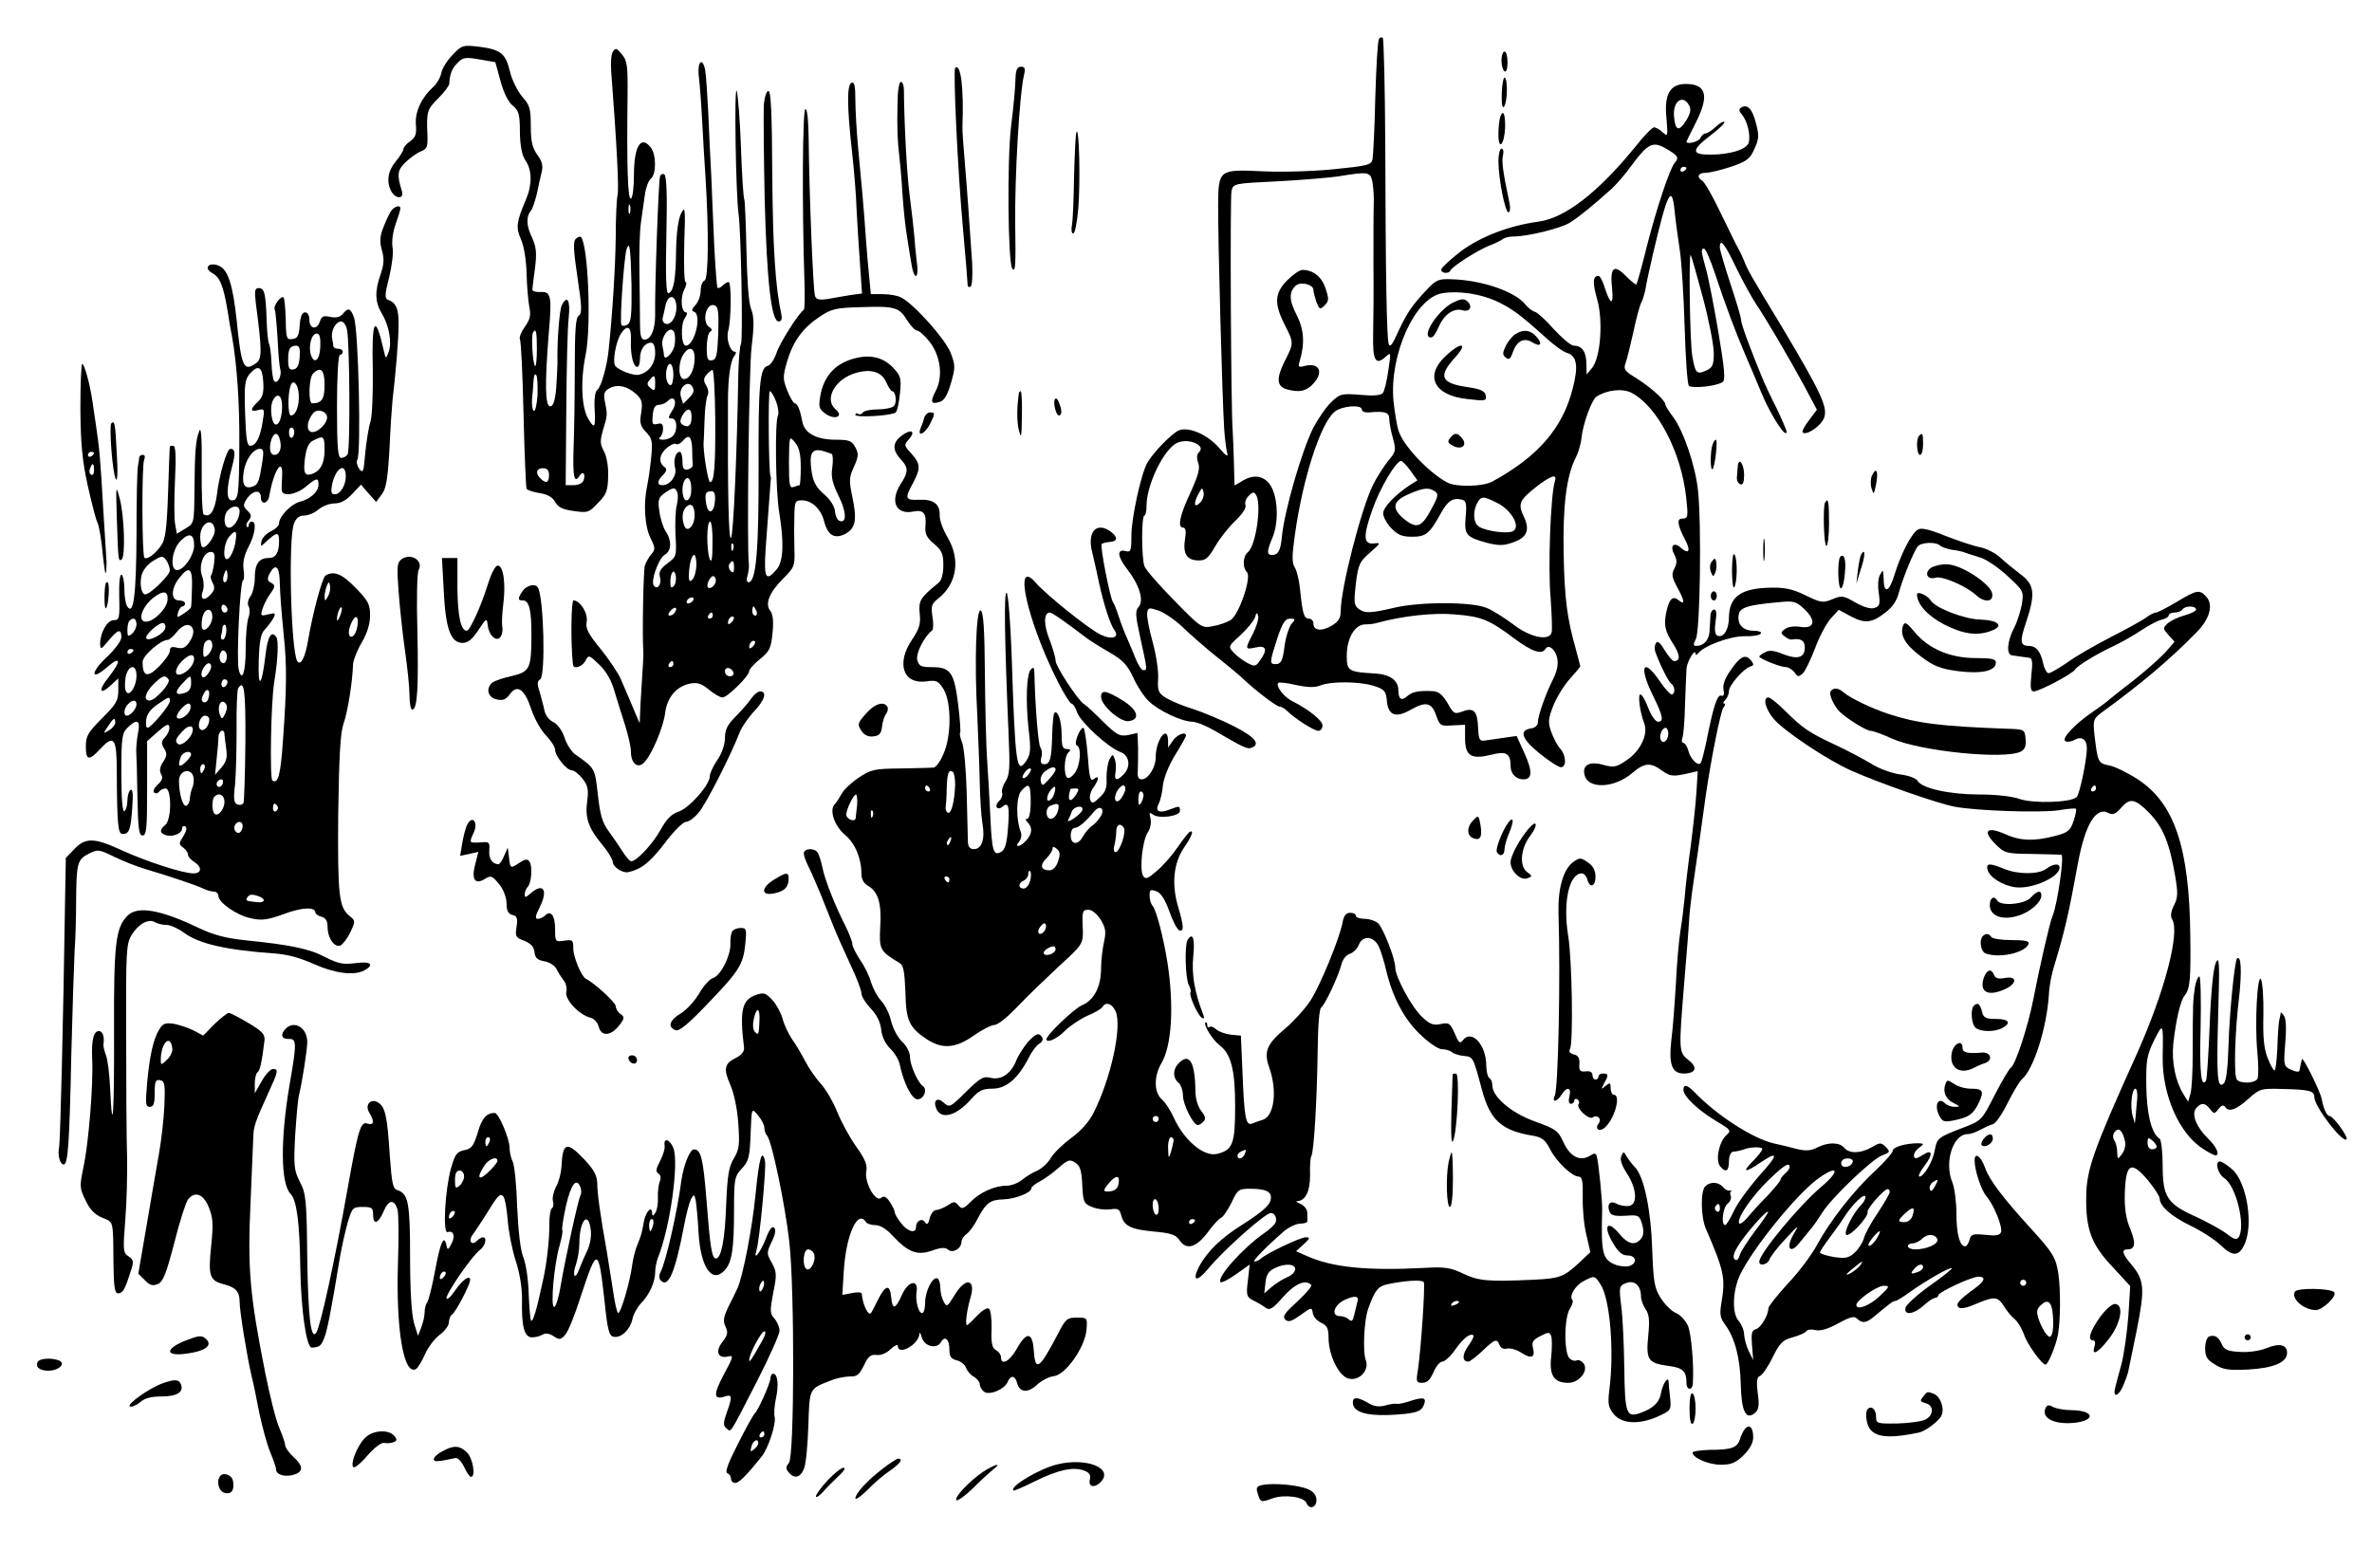 <?xml version="1.0"?>
<svg
    xmlns:rdf="http://www.w3.org/1999/02/22-rdf-syntax-ns#"
    xmlns="http://www.w3.org/2000/svg"
    xmlns:cc="http://web.resource.org/cc/"
    xmlns:dc="http://purl.org/dc/elements/1.1/"
    xmlns:svg="http://www.w3.org/2000/svg"
    xmlns:inkscape="http://www.inkscape.org/namespaces/inkscape"
    xmlns:sodipodi="http://sodipodi.sourceforge.net/DTD/sodipodi-0.dtd"
    xmlns:ns1="http://sozi.baierouge.fr"
    xmlns:xlink="http://www.w3.org/1999/xlink"
    viewBox="0 0 782 517"
    version="1.0"
  >
  <g
      transform="translate(0 517) scale(.1 -.1)"
    >
    <path
        d="m4546 5041c-4-6-9-93-12-193-2-101-7-192-9-203-4-19-17-22-127-33-68-7-173-10-233-7-147 7-148 6-149-111-1-108 14-655 20-739 2-33 7-69 10-80 4-13-5-8-25 16-37 44-100 73-134 60-23-9-87-75-105-108-21-38-52-183-52-238 0-52-2-57-20-52-29 7-26-19 7-61 40-52 55-103 37-123-12-13-11-28 6-105 23-105 23-104 9-104-5 0-17 17-25 38-8 20-21 51-28 67-8 17-20 48-27 70s-16 45-20 50c-10 16-43 185-37 191 3 3 15 6 27 7 26 2 27 15 4 33-48 36-80 0-62-68 6-24 16-70 23-103 15-68 36-134 50-153 18-24-8-33-45-15-40 19-180 132-214 171-76 88-29-125 72-325 20-40 41-73 45-73 5 0 14-13 19-29 12-33 101-115 143-131 30-11 35-49 10-74-22-23-32-20-26 9 2 13 1 33-3 42-6 17-7 17-17-1-6-11-10-38-10-61 2-32-3-47-23-65-21-20-25-21-31-7-3 9 1 26 10 39 20 28 21 44 2 29-11-9-15 4-20 79-4 49-11 90-14 90-13 0-33-55-22-58 16-6 12-65-6-90-8-12-20-20-25-17-13 9-11 69 3 83 9 9 8 12-5 12-14 0-17 10-17 48 0 45-13 82-24 71-3-3-6-34-7-69-2-82-7-100-26-100-11 0-14 6-10 22 4 12 2 27-3 33-7 9-17 129-20 249 0 14-3 17-11 9-15-15-18-103-8-197 8-66 7-83-7-104-33-50-37-15-49 353-4 105-11 194-16 200-10 10-7-161 6-463 5-114 4-137-10-159-9-13-14-31-11-38 2-7-2-19-9-25-8-7-12-16-9-22 3-5 11-5 19 2 20 17 24 2 18-73-4-51-10-70-24-77-24-13-29 5-34 117-2 48-7 129-10 178-4 50-7 182-8 294-1 147-5 205-14 208-15 5-21-170-11-347 3-69 7-168 8-220s5-113 9-136c9-50-2-84-28-84-13 0-19 7-20 23 0 12-2 85-4 162s-9 152-15 166c-6 15-9 29-7 31 3 2 0 45-6 94-13 106-25 124-85 124-38 0-44 3-50 24-5 22 23 77 49 97 4 3 5 24 1 46-5 35-3 42 20 60 61 49 73 128 30 201-15 25-27 58-26 73 1 37-20 53-68 51-46-2-48 4-20 55 26 49 25 64-6 98-24 26-24 28-8 46 25 28 8 36-24 12-30-23-31-47-1-79 24-26 24-41-1-79-37-57-17-103 40-92 35 7 45-5 41-49-2-24 4-37 28-57 26-22 31-33 31-71 0-29-6-50-16-58-60-49-66-58-62-101 4-34-1-50-25-86-53-78-30-148 46-138 35 5 40 2 58-26 26-44 26-156-1-214-10-24-25-44-32-44-7-1-56-2-108-3-88-1-98-3-140-31-25-17-50-41-56-54-7-12-16-27-22-33-19-19-1-72 34-101 33-28 54-77 54-129 0-17 8-31 20-38 35-19 47-59 42-136-4-75-1-81 63-119 14-8 17-28 20-96 2-96 12-117 72-157 50-32 94-29 153 13 27 19 58 35 68 35 11 0 41 24 69 53 27 28 61 62 74 74s31 30 41 39c9 9 37 35 63 59 42 40 46 48 45 87-3 64-2 68 19 68 11 0 28-14 40-33 16-27 18-39 11-72-5-22-10-62-10-88 0-61-23-105-63-122-26-11-117-98-117-112s36 2 60 27c17 17 50 39 74 50 24 10 47 23 50 29 12 19 32 12 44-14 22-49-15-221-73-335-15-30-42-60-74-83-27-20-57-49-67-66s-30-35-46-42c-15-6-37-20-49-30s-35-19-51-19c-39 0-88-22-119-54-23-23-28-24-39-11-12 14-15 14-36 0-13-8-30-15-38-15-7 0-17-12-21-27-4-19-9-23-15-14-9 16-30 6-30-15 0-23-27-16-49 12-12 15-21 31-21 36s-7 20-16 34c-12 18-20 22-29 14-19-16-56 52-49 88 4 21-4 40-34 82-21 30-49 81-62 114-13 32-36 72-52 90-16 17-40 51-53 76s-33 59-45 75c-11 17-25 46-30 66-6 20-21 48-34 62-22 23-28 25-54 16-46-16-54-51-39-174 1-12-8-24-26-33-39-19-43-36-19-90 12-28 23-79 26-127 5-69 3-85-14-114-17-27-22-55-26-155-4-113-16-176-34-176-13 0-19 38-31 195-11 136-18 164-41 165-14 0-35-54-42-105-13-101-51-267-68-299-6-12-6-22 1-29 25-25 47 29 76 180 7 39 18 79 23 89 10 17 11 17 16-6 2-14 7-62 9-106 7-113 44-168 86-123 24 26 31 69 31 201 0 100 2 109 25 134 24 25 27 38 30 124 3 77 3 78 25 51 11-13 20-31 20-40s4-21 9-26c15-16 59-225 73-348 18-159 17-709-1-731-11-13-11-19-1-31 19-23 39-18 51 13 6 15 12 78 14 141 4 125 2 121 75 149 19 8 47 13 62 13 23-1 31 6 46 36 14 30 22 37 41 35 14-2 33 5 47 19 13 12 24 17 24 11 0-34 69 4 71 39 1 8 4 3 8-11 8-30 49-40 63-16 13 23 28 10 28-24 0-23 5-31 25-36 13-3 27-15 30-25 4-10 15-24 26-29 10-6 19-17 19-24 0-8 6-19 14-25 17-14 70 8 79 34 9 21 24 19 30-5 8-32 35-35 65-7 15 14 40 27 56 29 39 4 103 95 108 153 3 40 3 40-32 40-32 0-37-4-63-55-61-116-74-125-79-52-4 60-24 62-56 4-23-41-52-57-52-27 0 7-7 18-17 23-12 7-16 23-14 70 1 34-3 63-9 67s-23-7-39-24-31-31-33-31c-7 0 0 52 11 89 20 64-16 71-52 10-24-39-26-40-36-21-6 11-11 32-11 46s-4 27-9 30c-15 9-41-41-41-79 0-19-4-35-10-35-12 0-23 40-18 71 6 42-28 35-48-10-22-49-32-52-36-8-4 43-19 40-43-8-11-22-21-42-23-44-8-14-28 26-31 63-1 5-15 6-32 2l-32-6 5 82c8 118 46 201 73 158 3-5 17-10 31-10 16 0 37-13 57-35 51-55 81-66 130-49 30 11 43 11 53 3 16-13 44 4 44 27 0 7 8 19 18 26 9 7 26 30 36 51 26 49 40 61 84 62 39 1 92 22 92 36 0 5 12 15 28 23 15 8 43 28 62 45 31 27 37 29 55 17 16-10 21-26 23-74 3-56 5-61 32-72 16-7 43-10 60-8 25 4 31 1 36-18 9-37 32-48 107-55 57-5 74-11 85-28 23-34 54-26 92 23 18 25 38 47 45 50 7 2 22 25 35 50 20 43 24 46 60 46 50 0 70-8 70-29 0-23-22-43-95-90-69-43-115-88-141-136-26-50-9-55 29-9 50 61 188 184 207 184 13 0 21-17 15-32-3-7-20-23-38-35-70-49-157-146-143-161 4-3 27 9 51 26l45 32-6-53c-6-48-4-54 17-65 13-6 32-17 41-24 14-10 23-5 58 35 39 44 74 59 93 40 4-3-17-28-45-54-42-38-51-50-41-60s20-7 50 14c37 27 38 27 41 7 2-12 14-26 28-32 19-9 24-19 24-49 0-58 34-127 66-135 35-9 69 27 57 60-11 28-6 134 8 171 22 61 32 73 63 80 56 12 114 16 120 7 5-9-9-222-20-294-6-34-4-38 15-38 16 0 26 10 37 35 8 19 21 35 29 35s28 18 43 40c26 37 50 56 60 46 2-3-6-19-18-35-20-29-20-51 1-51 5 0 26 16 46 35 42 40 48 42 57 19 4-10 14-14 25-11 11 2 32-4 47-14 33-21 46-16 38 16-5 19 0 27 24 39 27 14 31 14 36 0 3-9 3-39 0-68-7-61 9-86 56-86 38 0 69 42 50 65-7 8-16 12-22 9-5-3-15-1-23 6-19 16-19 135 1 165 8 12 11 24 8 28-12 12 9 48 36 62 37 19 37 20 57-11 31-48 45-218 29-345-6-48-4-59 14-82 27-33 84-36 148-7 41 19 42 20 38 62-3 24-5 47-5 53-2 18-20-10-25-39-5-30-25-50-67-65-47-17-52-4-54 146-1 76-5 168-10 205-8 65-7 68 16 77 28 11 49-9 49-44 0-11 7-30 15-42 12-17 14-37 9-87-8-80-1-91 65-100 49-6 61-17 61-57 0-24 20-25 21-1 4 60-5 162-16 190-8 17-25 36-39 42-14 5-36 27-50 48-22 35-25 53-29 163-4 129-27 238-56 269-9 9-21 25-28 36-10 18-11 18-18 1-5-11 2-31 19-57 33-51 36-105 4-107-11-1-29 2-39 8-21 11-32-2-23-26 5-13 17-16 53-14 43 3 46 2 55-29 6-22 5-36-4-47-20-24-43-18-72 17-39 47-54 26-21-30 18-31 31-42 49-42 29 0 33-26 5-35-10-3-30-1-44 4-44 17-49 37-45 181 1 29-12 159-18 178-3 10-8 10-22 1-32-20-65-4-87 43-18 40-26 45-95 70-78 28-140 81-140 119 0 10-4 21-10 24-5 3-10 22-10 41 0 68-48 121-77 84-10-13-14-9-27 22-15 34-19 37-47 31-24-5-36 0-60 23-35 32-89 133-89 163 0 29-39 128-56 146-9 8-29 15-45 15s-29 5-29 10c0 6-8 10-19 10-13 0-21-9-25-33-10-52-73-206-106-257-17-26-53-66-81-90-63-53-73-77-55-129 28-78 17-163-22-174-9-3-25-8-34-12-21-8-26 18-32 175l-5 115-33 3c-18 2-40 10-49 18s-19 11-22 7c-4-3-7 0-7 7s-3 11-6 8c-7-8 25-59 47-75 37-28 51-80 51-199 0-125-7-146-59-159-44-11-110 45-144 121-10 22-27 49-39 59-26 23-26 77-1 119 34 57 42 188 20 331-13 82-37 176-50 189-5 6-9 20-9 33 0 19 3 21 22 14 15-5 29-27 43-66 11-32 26-60 33-63 16-5 15 14-4 78-22 74-15 144 19 194 27 39 35 62 18 52-5-4-22-26-38-49-16-24-46-59-67-77-31-27-39-31-47-19-13 19-3 117 15 144 9 13 12 32 9 46-5 20-4 22 8 13 19-15 89-6 89 12 0 17-1 17-35 4s-48-5-35 20c6 11 12 38 14 61 3 24 19 65 40 99 20 32 36 61 36 64 0 15-29 4-43-16l-16-23v23c-2 55-41 1-41-56 0-33-25-72-46-72-11 0-15 9-13 28 1 15 1 49 1 76l-2 49-31-7c-28-5-37 0-83 45-28 28-56 54-62 57-20 12-94 125-94 143 0 10-9 41-20 70-20 49-19 89 1 89 8 0 50-30 124-86 11-8 44-29 74-46 43-25 58-41 77-82 13-29 36-64 51-78 33-32 108-67 143-68 14 0 48-14 75-30 96-56 107-61 121-56 31 12 11 36-58 71-39 20-99 45-132 56-34 10-74 27-91 37-26 16-29 23-27 63 2 24-6 79-18 122s-20 86-18 96c3 18 6 18 39 7 19-7 55-32 80-56 24-23 75-68 114-99 38-30 76-62 85-71 34-33 108-90 118-90 6 0 17-6 25-14 25-25 89-66 103-66 8 0 14 8 14 18 0 16-46 53-100 80-28 14-55 50-46 60 3 3 30 0 59-7 38-8 62-9 81-1 37 14 128 13 176-2 34-11 39-17 42-47 4-50 28-60 78-32 51 29 70 25 85-19 12-33 14-35 54-32l41 2v-44c0-59 20-71 86-55 50 13 64 5 64-37 0-25 18-44 42-44 30 0 31 26 4 86l-26 57-43-6c-23-4-51-7-62-9-17-3-20 3-22 41-2 56-14 69-51 55-27-10-30-8-50 28-17 28-29 38-50 39-45 2-66-2-83-17-19-17-29-9-29 21 0 31-28 51-75 54-89 5-95 8-95 58 0 58 26 103 60 104 14 0 32 2 40 5 85 23 184 34 255 28 89-7 114-17 198-80 58-43 90-54 102-34 10 17 33-1 39-31 4-20-1-43-14-69-24-48-50-120-50-142 0-10-9-18-22-20-41-6-32-34 27-82 31-25 63-46 71-46 19 0 18 39-3 62-9 10-22 35-29 55-11 31-10 43 7 86 11 28 36 68 55 89s34 39 34 41c0 1-7 27-15 57-29 103-37 165-40 315-3 155 9 256 40 316 8 15 17 45 19 66 5 47 34 125 49 135 34 22 85 28 115 13 85-43 165-196 181-346 7-63 6-69-12-69-20 0-18-19 10-73 18-35 10-46-16-23-24 21-37 5-20-25 8-16 8-27-1-44-10-18-8-29 9-61 25-45 27-61 6-44-19 16-31 7-40-32-11-47-7-68 21-111 23-36 25-57 3-57-5 0-19 16-31 36-14 24-23 32-29 23-4-7-5-19-2-28 15-42 44-100 53-106 13-8 13-35 1-35-5 0-22 19-38 42-56 83-72 52-23-47 33-67 36-85 16-85-8 0-22 20-32 45-9 25-21 45-26 45-9 0-2-58 13-96 13-36-13-90-57-120-35-24-43-26-79-16-47 13-71-2-60-37 14-44 99-39 155 9 41 35 61 37 99 9 25-18 35-20 74-12l44 10-4-66c-2-36-11-118-19-181-9-63-18-140-20-170-3-30-9-80-14-110s-12-109-15-175c-4-66-10-149-15-185-9-80 2-110 41-110 40 0 47 20 16 44-33 27-33 28-14 261 9 105 16 197 16 205s4 47 9 85c10 67 39 272 46 325 18 122 49 277 58 287 6 7 7 13 2 13-4 0-3 5 4 12s12 20 12 29c0 19 47 73 70 81 13 4 13 7 2 21-18 21-35 13-67-34-18-25-26-47-23-63s1-23-7-20c-13 5-26-33-49-149-8-37-16-71-20-74-9-10-34 16-40 42-4 14-11 25-16 25s-7 7-4 15c4 9 8 57 9 108 2 50 4 105 5 121 1 24 30 72 30 49 0-4 4-3 8 2 18 25 105 57 152 57 27-1 52 3 55 9 4 5-7 9-23 9-35 0-55 20-50 52 3 24 28 33 130 42 52 5 58 4 87-23 40-38 33-66-15-58-18 3-40 0-49-7-15-11-15-14-2-24 8-7 19-12 23-11 31 5 44-3 44-26 0-34-23-41-72-22-29 12-46 14-59 6-11-5-19-12-19-14 0-7 70-35 88-35 8 0 21-8 28-17 11-16 14-16 28-3 8 8 26 46 41 85 14 38 38 82 52 97l25 27 37-20c48-26 71-24 114 9 25 18 40 40 47 67 13 49 49 135 62 153 12 14 60 16 74 3 5-5 23-11 39-14 17-2 37-6 45-10 8-3 31-10 50-16s59-33 89-61c52-48 53-50 47-91-4-22-15-58-26-80-23-43-26-88-7-90 6-1 19-3 27-4s21-3 29-4c11-1 13-13 8-56-4-43-3-55 8-55 18 0 128 58 136 72 8 13 72 52 128 78 24 11 64 34 88 50s55 33 68 36c14 3 25 10 25 15s9 9 19 9c11 0 23 5 26 10 8 13 45 13 45 0 0-5-18-14-40-20-21-6-46-18-55-27-15-14-14-17 4-37l20-22-22-26c-23-27-87-83-147-128-18-14-38-30-44-35-6-6-31-25-56-42-60-41-105-89-91-97 6-4 20-2 32 5 23 12 39 0 39-29 0-36-24-153-34-161-21-18-143-21-187-6-25 9-78 15-133 15-98 0-190 20-204 45-4 8-30 18-57 21-28 4-70 19-95 35-25 15-79 44-120 63-86 40-108 55-167 114-23 23-47 42-53 42-19 0-10-38 17-70 33-40 180-138 258-172 90-40 284-108 338-118 71-14 284-21 344-12 29 5 55 7 57 5 2-3-1-21-8-41-11-32-19-38-62-49-69-18-115-16-165 7-59 26-74 10-31-33 31-31 35-32 120-33 48-1 92-2 98-3 10-1-13-164-29-201-9-20-44-174-63-273-18-92-59-217-74-227-6-4-30-45-54-91-42-83-43-84-102-107-84-32-88-35-95-73-6-38-36-89-51-89-6 0 2 16 17 36 29 38 26 56-5 36-24-15-30-15-30-1 0 7 8 18 18 25 16 12 16 13-4 14-40 0-84-12-84-25 0-6-26-36-58-66-71-65-149-166-191-243-16-31-59-89-96-128-36-39-65-76-65-82 0-23-25-65-41-69-14-4-16-14-13-53l4-49-15 30c-8 17-14 41-15 54 0 14-8 33-17 44-24 25-21 101 4 154 41 85 180 257 250 311 71 54 85 35 17-22-74-63-204-220-204-247 0-16 29-9 34 9 4 9 27 40 53 67 44 48 46 48 25 13-25-44-10-65 20-27 11 13 27 33 36 44 10 11 27 36 39 55 30 49 164 177 198 190 27 10 27 12 12 28-16 15-19 15-46-1-36-21-74-22-91-2-16 19-53 19-89 1-21-11-37-12-67-5-21 6-55 14-74 18-69 15-189 92-262 168-25 26-38 29-38 9 0-21 46-65 105-101 52-31 54-33 36-49-24-22-36-83-20-102 18-22 29-17 29 16 0 17 6 31 13 32 14 1 29 5 37 8 21 8 60 9 60 1 0-5-14-23-31-40-37-37-27-40 23-6 63 43 62 28-2-42-33-38-71-89-83-115s-25-47-29-48c-15 0-8 58 7 70 9 7 14 19 11 26s-2 15 2 17 2 2-5 1c-6-2-17 4-23 12-15 17-42 18-58 2s-15-100 2-140c61-141 65-163 51-246-6-36-4-48 13-71 32-44 49-110 51-196 2-89 17-119 46-95 13 11 16 24 10 66-5 39-3 53 8 57 7 3 26 30 41 61 24 48 33 57 66 66 22 6 42 15 45 20 4 6 17 7 30 4 16-4 41 3 75 22 39 21 53 25 62 16 17-17 31-15 56 6 54 45 63 52 71 52 4 0 27 14 50 31 52 37 131 82 136 77 2-2-30-28-73-58-42-30-78-63-80-73-5-26 28-21 60 8 15 14 32 25 38 25 5 0 10 4 10 8 0 11 110 62 133 62 24 0 21-14-9-36-56-41-68-54-57-65 6-6 25-3 57 11 62 26 72 25 93-8 9-15 25-34 35-42 11-9 24-32 31-51 11-33 59-99 71-99 8 0 34 62 41 100 8 47 9 145 1 200-8 53-18 69-88 146-95 104-140 164-153 202-14 39-35 55-35 25 0-33 22-98 39-118 25-29 54-102 48-118-4-11-17-13-52-9-41 4-47 2-52-17-3-11-9-21-14-21-18 0-29 41-29 108 0 38-6 84-13 102-28 66 1 160 50 160 8 0 27 6 41 14 15 8 34 17 43 19 9 3 31 35 48 70 18 36 39 71 47 78 38 32 82 168 89 281 1 25 9 68 18 95 33 108 48 173 77 333 24 131 60 191 101 169 15-7 23-4 41 16 30 35 47 32 95-17 45-47 66-100 84-206 10-58 9-73-4-98-10-20-12-35-6-45 27-43-24-238-116-444-145-321-166-382-167-471-2-107 17-158 86-231l59-64-6-97c-4-53-14-124-22-157-9-33-19-70-22-83-8-34 13-26 28 11 7 17 14 37 15 42 1 6 14 67 28 136 28 140 26 168-18 220-29 34-33 49-12 49 26 0 28 20 9 68-14 32-19 68-18 113 3 104 20 114 78 45 20-25 37-51 37-58 1-26 37-58 100-89 36-17 81-46 101-65 38-37 59-38 77-1 33 64 10 210-40 252-16 14-34 25-39 25-18 0-8-40 14-55 39-25 71-157 48-194-7-11-15-9-42 12-19 14-64 38-100 55-94 42-109 65-109 168 0 45-5 86-10 89-27 16-43 83-44 175-1 85 2 101 26 150 30 59 30 58 28-55-2-126 55-255 134-304 18-12 36-21 40-21 16 0 3 29-23 54-40 39-57 81-41 101s30 19 46-2c13-17 15-17 28 0 9 12 16 14 21 8 12-20 37-11 77 25 38 34 42 35 111 33 91-2 107-6 107-27 0-31 93-152 106-139 7 7-44 77-56 77-9 0-20 24-26 57-5 25-63 142-65 130-1-4-3-11-4-17-1-5-3-14-4-20s-11-5-27 2c-25 12-26 13-20 87 4 46 3 82-4 91-5 8-10 13-11 10 0-3-2-14-5-25-2-11-5-53-6-92-2-40-6-73-9-73-4 0-14 18-23 41-12 30-16 68-14 143 1 56-3 109-8 117-12 19-21-144-12-240 4-40 4-79 1-87-6-17-59-19-69-3s-6 157 8 271c9 83 7 140-7 127-8-9-25-180-28-286-2-70-7-117-15-125-22-22-25 20-19 226 5 172 4 197-8 171-8-19-16-96-20-205-4-96-9-178-12-183-16-27-22 25-18 173 2 94 0 170-4 170-5 0-12-17-15-37-6-40-7-53-7-219 0-55-3-113-7-129l-8-28-15 24c-27 43-40 107-34 167 9 81 24 144 38 160 17 21 20 52 18 197-3 290-52 436-173 515-34 22-77 43-95 46-36 7-37 10-48 101-5 48-3 53 22 72 137 100 223 173 313 264 45 45 58 92 34 119-23 25-31 23-98-17-32-19-63-35-68-35-6 0-22-8-36-19-15-10-68-39-117-64-50-26-113-62-140-82-28-19-55-35-61-35s-14 14-18 32c-8 39-23 58-47 58-29 0-31 15-9 79 31 93 27 123-17 156-21 16-51 40-68 56-16 15-46 30-65 34-19 3-70 20-114 37-57 23-83 29-94 21-21-13-57-84-77-151-17-56-35-61-35-9-1 28-2 30-11 13-7-10-9-37-5-62 5-37 3-44-15-49-12-4-35 3-62 18-39 23-45 24-76 11s-37-12-89 13c-43 21-68 26-116 25-97-2-135-30-136-98 0-42-20-71-40-59-6 4-8 22-4 46 4 26 3 39-5 39-6 0-12-10-12-22-1-13-2-36-3-51-2-28-19-47-44-47-10 0-10 5-1 23 14 25 19 378 7 490-9 83-48 196-82 242-14 18-26 38-26 42 0 13-49 57-97 87-37 22-41 29-34 48 5 13 16 59 26 103 9 44 21 88 26 97s11 30 14 45c2 15 13 66 24 113 48 206 63 236 72 144 3-32 11-90 17-129 6-38 13-153 16-254s9-188 14-193c10-10 90-2 111 12 10 6 7 42-14 166-15 88-33 181-41 208-16 58-17 66-6 66 5 0 21-37 36-82 33-100 68-194 100-268 13-30 38-89 55-130 30-71 80-148 81-124 0 6-15 40-32 76-18 35-40 82-49 104-40 97-69 176-69 189 0 8-16 62-35 119-19 58-35 112-35 120 0 33 16 13 54-67 22-45 52-100 67-122 34-51 102-166 157-267l42-79-26-35c-15-19-24-37-21-40 12-12 62 22 71 49 12 34-10 82-137 295-113 187-115 191-127 222-6 14-14 32-19 40s-30 60-57 115c-26 55-54 104-61 108-21 13-15 27 10 27 13 0 50 9 84 20 52 18 63 26 77 59 15 32 16 44 5 85-12 47-28 64-49 51-8-5-7-12 3-23 18-22 29-68 22-93-7-22-61-39-127-39-63 0-62 15 2 64 28 21 48 41 45 44s-15-4-28-16-28-22-34-22-13-7-17-15c-4-12-46-23-46-12 0 1 14 29 30 61 46 90 36 129-32 129-52 0-72-34-64-112 5-61 5-63-13-47-9 9-22 16-28 16s-35-30-64-67c-121-148-229-232-317-244-97-13-192-50-256-98-33-25-61-52-64-58-4-14 24-18 30-5 5 13 90 67 128 82 19 7 39 17 45 22 5 4 20 8 35 8 46 0 157 27 186 46 28 17 78 58 138 112 15 14 46 49 67 79 53 71 69 78 113 52 38-22 42-29 28-45-16-17-60-149-92-274-17-69-33-126-35-128s-18 11-35 28c-40 41-53 28-45-44 5-55-6-52-25 7-6 20-15 37-20 37-19 0-20-22-5-75 21-71 12-194-16-228l-18-22-1 35c0 39-14 60-41 60-10 0-39 25-66 54-26 30-55 56-63 58s-23 13-32 25c-35 42-142 79-241 82-43 2-52-2-80-31-52-55-68-79-97-141-20-45-28-55-32-40-6 23-10 213-11 660-1 188-5 344-8 348-4 3-10 2-13-4zm1023-219c7-13 4-27-11-51-23-36-35-32-39 14-5 51 29 76 50 37zm-9-206c0-3-4-8-10-11-5-3-10-1-10 4 0 6 5 11 10 11 6 0 10-2 10-4zm-1035-48c3-18 5-51 4-73s-1-110-1-195c1-85 0-190-1-234-2-85 8-103 42-72 17 16 17 14 8-46-5-35-13-68-18-74-6-8-32-10-75-6-61 5-67 3-95-24-17-16-43-54-59-84-39-78-96-276-104-361-4-44-12-59-32-59-18 0-18 12 1 57s19 114 1 158c-18 43-56 55-97 31l-29-17-2 75c-1 42-3 88-4 104-6 67-9 770-4 792 6 25 7 25 150 32 80 4 170 12 200 16 103 17 108 16 115-20zm1089-379c20-75 36-157 36-183 0-40-4-48-25-58-32-14-36-9-46 49-8 49-12 340-5 332 2-2 20-65 40-140zm-681-12c51-24 76-42 166-123 25-23 56-45 68-48 32-10 37-44 18-117-33-131-115-225-265-307-32-17-119-19-149-3-63 34-148 125-161 173-5 16-12 59-16 96-14 152 71 341 161 355 54 9 125-2 178-26zm-443-358c0-6 10-10 23-9 52 5 67 0 67-20 0-11 5-40 12-64 11-41 10-46-15-75-14-18-37-53-50-79-39-78-107-343-107-418 0-22-7-34-31-48-33-19-59-16-59 9 0 8-7 15-15 15-16 0-21 17-29 97-3 28-10 60-17 71-10 16-10 38 0 108 26 187 85 369 131 406 24 20 90 25 90 7zm-535-120c5-6 5-13-2-20-8-8-8-20-3-35 7-18 1-40-25-98-36-76-44-116-24-116 8 0 10-13 6-36-8-49 5-71 42-72 25-1 34 6 57 46 15 26 45 64 67 85 23 22 37 43 33 52-3 8 2 22 11 30 13 13 17 14 24 3 19-30 0-167-27-189-17-14-18-51-3-66 16-16-26-140-54-158-12-7-39-17-59-20-36-7-39-5-127 85-49 50-94 101-98 113-10 28-10 167 0 167 4 0 7 15 7 33 0 64 50 172 93 202 22 16 63 13 82-6zm695-81l23-32-24-15c-51-34-89-74-89-94 0-11 12-34 27-49 21-22 36-28 68-28 46 0 58 10 95 77 23 42 40 53 71 45 12-3 15-14 11-56-5-60 1-67 70-86 36-9 54-10 82 0 50 16 61 41 40 86-21 43-15 55 45 102 48 36 65 40 57 14-14-42-23-287-14-383 4-57 6-110 3-116-10-28-72-14-126 28-30 22-69 47-87 54-48 21-221 21-305 1-81-19-97-19-119-3-14 11-15 23-8 83 8 63 12 72 47 102 35 31 36 33 13 30-35-4-37 23-6 110 23 68 78 162 95 162 4 0 18-14 31-32zm-694-106c-20-20-22-1-4 31 11 20 12 21 16 3 2-10-3-26-12-34zm774 38c13-8 12-16-9-55-33-63-49-70-89-39-45 36-42 61 11 84 48 21 66 24 87 10zm209-40c45-24 74-76 50-91-15-10-83-2-111 13-20 10-24 49-8 79 13 24 20 24 69-1zm-808-429c-27-52-27-54 9-46 35 8 40-7 14-43-14-20-17-21-42-8-15 8-35 23-45 34-18 20-18 21 22 57 22 20 43 46 48 58 5 18 8 19 11 5 2-9-6-35-17-57zm127 32c-8-10-18-40-22-66-7-57-12-67-32-67-19 0-18 8 7 85 17 51 26 65 42 65 18 0 19-2 5-17zm1242-362c0-22-16-36-24-22-8 12 3 41 15 41 5 0 9-9 9-19zm-2110-136c-7-9-15-13-18-10-3 2 1 11 8 20s15 13 18 10c3-2-1-11-8-20zm90 17c0-5-10-19-22-32-21-23-23-23-27-5-2 10 5 25 15 32 20 15 34 17 34 5zm-331-50c-2-55-13-98-24-92-6 3-9 12-7 20 1 8 3 35 3 60 2 51 6 63 20 55 5-4 8-23 8-43zm-84-12c3-5 1-10-4-10-6 0-11 5-11 10 0 6 2 10 4 10 3 0 8-4 11-10zm333-45c0-32-5-55-11-55-7 0-7-4 1-12 17-17 15-38-5-60-19-21-41-25-23-3 7 8 9 23 5 32-16 42-15 116 2 135 26 29 31 22 31-37zm77 26c-7-22-27-30-22-9 2 15 21 37 25 33 2-2 1-13-3-24zm235 17c0-7-7-21-14-31-18-23-28 0-12 26 13 20 26 23 26 5zm3200 2c0-5-5-10-11-10-5 0-7 5-4 10 3 6 8 10 11 10 2 0 4-4 4-10zm-3362-20c-20-31-31-21-19 18 1 1 8 2 16 2 13 0 13-3 3-20zm222-2c0-7-4-19-9-27-6-9-8-5-8 13 0 14 3 26 8 26s9-6 9-12zm-944-30c-2-18-4-38-5-45-1-16-31-5-31 11 0 17 24 66 32 66 3 0 5-15 4-32zm664-7c0-21-13-41-26-41-17 0-19 36-1 43 19 8 27 8 27-2zm78-13c-2-6-15-18-28-27s-22-11-19-6c3 6 9 18 12 28 7 19 41 24 35 5zm62-18c-6-10-18-25-28-32-11-7-24-23-31-35-16-31-41-30-41 2 0 14 6 25 13 25 13 0 36 20 65 55 18 21 35 9 22-15zm-753-2c-3-8-6-5-6 6-1 11 2 17 5 13 3-3 4-12 1-19zm828-38c9-14-14-80-27-80-6 0-8 10-4 23 3 12 6 32 6 45 0 23 14 30 25 12zm-572-45c-3-9-8-14-10-11-3 3-2 9 2 15 9 16 15 13 8-4zm355-66c-6-18-17-29-28-29-29 0-33 17-10 40 11 11 20 25 20 31 0 8 4 8 14 0 11-10 12-19 4-42zm-92-64c-4-14-13-25-21-25-19 0-19 19 0 26 8 4 15 13 15 22 0 8 3 13 6 9 4-3 4-18 0-32zm-266 5c0-5-2-10-4-10-3 0-8 5-11 10-3 6-1 10 4 10 6 0 11-4 11-10zm311-173c-16-16-26 0-10 19 9 11 15 12 17 4 2-6-1-17-7-23zm1104-47c7-14 18-50 25-80 21-89 60-162 113-212 28-27 59-48 71-48s26-4 32-9c5-5 22-11 39-13 32-3 31-2 60-109 27-103 65-137 168-154 30-5 41-13 57-44 21-42 73-91 95-91 11 0 14-16 13-67-1-38 4-94 12-125l13-57-39-37c-49-45-63-50-149-54-149-7-180-4-231 20-42 20-60 23-129 19-191-10-303 2-386 39l-36 16 25 23c21 19 22 23 7 23-18 0-132-54-149-71-6-5-14-9-20-9-9 0 31 42 97 100 15 13 39 24 52 25 14 0 25 3 25 8v27c0 12-10 24-22 30-13 5-18 9-11 9 27 2 42 32 42 86-1 29 1 58 4 62 9 14 19 193 21 346 1 82 5 141 12 145 12 8 58 106 67 144 4 15 16 30 28 33 11 4 24 17 29 30 12 31 48 29 65-5zm-1065-10c0-13-28-25-38-16-3 4 0 11 8 16 20 13 30 12 30 0zm-976-230c-2-53-3-55-15-43-7 7-8 24-4 42 8 40 20 40 19 1zm4542-262c-2-18-4-44-5-58l-3-25-7 25c-9 29-3 90 9 90 5 0 7-15 6-32zm-3226-68c0-5-4-10-10-10-5 0-10 5-10 10 0 6 5 10 10 10 6 0 10-4 10-10zm3185-70c4-15 0-33-9-45-15-20-15-19-16 5 0 14-4 32-10 40-5 9-5 19 2 28 13 15 24 6 33-28zm-3136-2c-1-7-5-24-9-38-7-22-8-21-9 13-1 20 4 37 9 37 6 0 10-6 9-12zm3241-19c0-5-7-9-15-9-9 0-15 9-15 21 0 18 2 19 15 9 8-7 15-16 15-21zm-3006-24c-7-16-24-21-24-6 0 8 7 13 27 20 1 1 0-6-3-14zm2004-27c-7-19-38-22-38-4 0 10 9 16 21 16s19-5 17-12zm-208-17c0-5-7-14-15-21s-15-16-15-20-19-27-42-52c-24-24-54-57-67-73-14-16-26-24-28-18-6 18 44 90 100 144 50 48 67 58 67 40zm-2212-53c-2-15-11-24-25-26-28-4-29 1-6 28 23 26 35 25 31-2zm2691-10c-9-16-14-19-17-9-2 7 2 17 9 22 20 13 21 11 8-13zm-149-19c0-5-18-36-39-68-22-32-43-70-46-84-4-14-17-35-30-47-19-18-30-21-69-15-25 4-46 11-46 15s15 26 33 50c17 24 37 50 42 59 30 49 75 92 75 73 0-6-6-17-13-24-27-27-58-88-51-99 8-13 76 59 71 75-3 9 52 73 66 75 4 0 7-4 7-10zm-2410-55c0-14-4-22-10-19-5 3-10 17-10 31s4 22 10 19 10-17 10-31zm1850 0c0-8-5-12-10-9-6 4-8 11-5 16 9 14 15 11 15-7zm635-23c-3-12-15-21-26-21-24 0-24 5 3 30 25 23 33 20 23-9zm-518-49c-25-33-48-69-52-82-4-14-10-19-17-12-6 6-2 21 11 42 22 37 94 120 100 114 2-1-17-30-42-62zm-1847 34c0-3-4-8-10-11-5-3-10-1-10 4 0 6 5 11 10 11 6 0 10-2 10-4zm2250-55c-11-21-30-37-30-25 0 8 30 44 37 44 2 0-1-9-7-19zm197-8c5-15-36-33-73-33-13 0-24 5-24 10 0 6 7 10 16 10 8 0 22 7 31 15 17 18 44 16 50-2zm-3703-49c7-19-11-57-25-49-15 10-11 65 5 65 8 0 17-7 20-16zm3446-40c-8-8-23-20-34-25-13-6-10 0 9 15 34 29 43 33 25 10zm-1860-9c0-9-12-21-27-27-16-7-38-21-51-32l-24-21 4 35c2 25 10 38 28 47 35 18 70 16 70-2zm2070 6c0-5-7-12-16-15-24-9-28-7-14 9 14 17 30 20 30 6zm340-51c0-5-4-10-10-10-5 0-10 5-10 10 0 6 5 10 10 10 6 0 10-4 10-10zm-484-45c-33-31-76-47-76-28 0 15 67 62 89 63 22 0 22-2-13-35zm-1721-18c-2-7-6-25-10-41-5-22-9-26-18-17-6 6-19 11-29 11-31 0-21 36 14 53 34 16 50 14 43-6zm335-1c0-2-7-7-16-10-8-3-12-2-9 4 6 10 25 14 25 6zm1958-45c2-24 1-50-3-59-5-13-8-14-19-1-7 8-18 29-24 46-9 27-8 36 5 48 24 24 38 13 41-34z"
    />
    <path
        d="m4244 4246c-42-42-44-77-9-146 31-61 31-61 0-122-28-56-26-83 8-92 41-11 63-6 85 17 38 40 22 73-28 60-18-5-21-3-16 13 18 60 16 105-9 155-26 50-26 77-2 98 16 13 57 3 57-15 0-7 5-25 10-40 10-25 12-26 27-11 14 14 15 21 3 56-12 38-41 61-76 61-9 0-31-15-50-34z"
    />
    <path
        d="m4790 4172c-44-22-99-100-79-113 10-6 18 2 31 31 18 42 49 65 79 57 24-7 35 11 18 28-12 11-20 11-49-3z"
    />
    <path
        d="m4997 4069c-9-5-24-23-32-38-12-25-12-31-1-40s16-5 24 19c13 36 37 48 64 31s35-5 13 19c-20 22-41 25-68 9z"
    />
    <path
        d="m4766 3996c-71-66-38-131 73-142 58-7 63-6 59 12-2 14-16 21-57 27-91 13-101 35-45 97 46 50 22 55-30 6z"
    />
    <path
        d="m4781 3726c-10-12-8-17 9-26 29-15 49 2 30 25-16 19-24 19-39 1z"
    />
    <path
        d="m4789 1628c0-2-2-57-4-123-2-80 0-112 6-96 14 36 22 221 9 221-5 0-10-1-11-2z"
    />
    <path
        d="m4776 1339c-10-49-7-149 4-149 6 0 10 37 10 90 0 50-2 90-4 90s-6-14-10-31z"
    />
    <path
        d="m1493 4990c-18-18-35-45-38-60-3-16-15-36-26-46-39-35-61-82-58-124 3-32-1-43-19-56-12-8-22-20-22-26 0-5-11-23-25-40-26-31-32-67-15-99 15-26 43-26 35 1-17 54-15 69 12 95 16 15 38 31 51 36 20 8 23 15 21 57-3 75-1 81 36 118 19 19 35 40 36 47 2 33 9 52 28 70 17 18 26 19 72 11l52-9 17-62c10-38 26-70 40-81 20-16 24-28 24-88 1-48 7-77 19-94 21-31 22-79 1-128-31-73-34-91-17-130 10-21 18-70 19-112 1-41 5-91 9-112 6-29 2-42-15-66-12-17-19-35-16-41 4-6 9-117 12-248s8-241 10-245c3-4 22-11 43-14 26-4 43-14 51-29 10-18 25-25 61-30 47-7 51-5 81 27 28 28 32 41 33 88 1 32-5 66-14 82-13 24-13 34-3 70 15 48 15 51 6 95-5 25-2 33 16 43 27 14 58 7 88-20 18-17 21-27 16-61-6-33-3-44 16-64 20-21 22-31 17-82-3-32-9-74-13-93-13-59-9-133 10-173 17-34 17-39 3-55-8-9-17-26-21-37-5-17-9-235-5-285 1-8-2-53-5-100s-6-96-6-110l-1-25-11 25c-11 27-27 64-51 120-8 19-38 64-66 99-42 51-51 69-47 90 6 27-21 71-43 71-8 0-10-140-2-212 2-16 31-7 41 13 11 20 12 20 46-13 23-22 40-52 50-88 9-30 25-81 35-112 10-32 19-70 19-86 0-39 22-58 43-37 25 24 64 116 70 164 6 51 37 88 83 97 24 4 37 0 61-20 17-14 37-26 45-26 16 0 88 71 88 87 0 6 16 24 36 40 31 25 36 35 41 86 4 38 1 62-7 72-19 23-4 61 41 106 39 39 40 42 38 102-1 34-1 83 0 110 1 43 3 47 25 47 33 0 63-29 73-69 12-47 35-60 71-41 33 19 38 46 22 122-11 52-11 63 5 98s16 44 5 65c-12 22-20 25-69 25-61 1-99 22-106 60-7 39-16 60-25 60-4 0-15 19-24 41-15 38-16 46-1 97 20 67 51 110 108 148 37 25 53 29 132 31 115 4 129 0 155-42 12-19 27-35 33-35 7 0 25-16 41-36 37-47 46-116 21-163-19-37-16-46 14-36 14 4 25 23 36 61 15 52 15 59-1 101-18 45-119 159-163 182-11 6-38 11-60 11h-40l-5 53c-3 28-8 86-11 127-7 104-15 188-26 304-5 54-9 125-9 158 0 43-3 59-12 55-16-5-16-75 1-227 7-63 14-149 15-190 2-41 7-121 11-176l7-102-38-5c-22-4-55-9-75-13-28-4-38-2-42 10-6 16-19 328-21 521-1 63-5 98-11 95-9-5-11-314-3-562 2-54 1-99-2-100-15-8-79-108-90-142-7-21-20-41-30-43-25-7-30-65-29-328 1-277-8-385-33-385-6 0-8 9-3 23 3 12 5 29 4 37-7 51 0 641 9 717 9 72 8 100-2 125-8 21-13 94-15 193-2 88-5 163-7 167-3 4-8 81-11 170s-10 174-14 188c-9 25-3-346 6-405 8-55 15-417 8-429-4-6-8-54-9-106-4-250-16-526-24-534s-11 152-10 447c0 79 8 138 21 153 6 8 7 14 2 14-16 0-30 43-22 70 10 35 11 160 1 160-4 0-13-5-20-12-6-6-14-10-16-7-3 2-7 63-11 134-3 72-8 177-10 235-3 58-8 152-10 210-3 58-7 120-10 138-9 47-27 28-21-21 3-23 8-89 11-147s8-141 11-185c11-174 10-334-3-340-7-2-13-18-13-34s-8-37-17-47c-13-13-14-19-5-22 27-9 2-112-27-112-15 0-18 70-3 91 7 10 9 19 4 19-16 0-20 48-6 75 7 14 9 25 4 25-4 0-6 57-4 128 4 117 3 125-11 97-9-19-15-64-16-120-1-97-8-136-25-142-8-3-10 53-7 191 3 130 1 196-7 201-5 3-12 0-14-7-5-14-18-381-16-456 0-49-14-82-35-82-12 0-15 14-15 58 0 31-1 107-2 167-1 61 1 133 5 160 4 28 10 69 13 92s12 48 20 54c18 14 18 78 0 102-33 43-56 5-56-92 0-38-4-73-10-76-10-6-14 104-11 336 1 103-1 119-19 140-16 20-21 22-29 9-6-8-8-37-6-65 19-248 26-390 21-409-3-12-6-74-6-137-1-98-11-259-24-379-6-53-25-118-37-126-6-3-10-27-9-53 4-73 1-78-20-43-23 37-27 126-9 213 19 96 8 363-16 388-3 2-11-1-17-7-9-9-7-40 6-128 15-97 15-118 4-125-10-6-13-47-13-176 0-92-2-210-4-261-3-92 2-119 19-92 11 19 22 8 14-14-3-9-17-16-33-16h-26l2 247c1 137 4 274 8 306 6 57-5 76-23 40-8-16-16-127-14-188 0-11-2-48-4-82-4-45-10-63-20-63-17 0-18 75-5 238 11 126 8 141-27 139-15-1-27 3-27 8 1 6 4 38 9 72 6 50 4 68-10 100-19 38-20 69-3 89 5 6 13 31 19 55 5 24 12 57 16 72 5 21 1 36-15 57-16 23-21 44-21 94 0 57-3 69-29 98-15 18-34 56-40 83-14 59-31 72-103 81-51 6-55 5-85-26zm584-522c-3-7-5-2-5 12s2 19 5 13c2-7 2-19 0-25zm5-237c1-97-1-124-13-131-7-5-17-6-20-2-7 7 8 224 17 251 10 29 13 1 16-118zm148-75c0-34-21-63-39-52-6 4-8 12-6 19s6 24 9 40c9 40 36 35 36-7zm138-85c-3-72-6-86-20-89-15-3-18 4-18 42 0 25 5 48 11 52 8 4 7 9-2 15-27 16-11 83 17 72 12-4 14-22 12-92zm-288-23c-2-48 8-88 21-88 5 0 9 13 9 28 0 30 16 52 37 52 8 0 13-13 13-35 0-36-24-66-56-71-18-3-66 16-76 30-9 13 2 77 18 104 22 34 36 26 34-20zm144-16c-5-27-33-54-35-34 0 4-2 18-5 31-6 31 25 70 38 47 4-8 5-28 2-44zm-454-14c0-34-3-58-6-55-8 8-13 98-7 110 10 17 13 4 13-55zm520-29c0-38-16-69-35-69s-20 52-3 80c19 30 38 25 38-11zm-70-54c0-19-4-35-9-35-12 0-19 29-13 53 7 30 22 18 22-18zm138-142c1-159-3-213-17-213-7 0-25 111-21 135 0 6 2 39 3 75s6 70 10 77 2 21-5 32c-9 15-9 23 1 35 8 9 16 16 20 16s8-71 9-157zm-586 73c-2-31-8-54-12-51-5 3-7 20-6 38 2 17 4 46 5 62 1 17 4 25 9 18 4-6 5-36 4-67zm388 38c0-22-2-25-15-14-12 10-13 16-4 26 16 20 19 18 19-12zm112-46l-20-20-7 23c-10 30 24 59 38 33 7-12 3-22-11-36zm287-13c7-19 9-39 6-45-11-17-8-251 4-320 16-98 14-161-8-187-36-43-43-30-37 65 8 104 16 221 17 230 1 4 1 9-1 12-6 17-8 280-2 280 4 0 14-16 21-35zm-343-29c-14-23-14-26-1-26 18 0 20-41 3-58-7-7-21-12-32-12-12 0-16 3-10 8 5 4 10 16 10 28 0 16-5 20-19 16-16-4-18 0-15 29 2 24 8 34 20 34 10 0 23 6 30 13 21 21 33-4 14-32zm64-20c0-29-10-38-29-27-10 7-10 13-2 30 16 28 31 27 31-3zm2-106c0-22 1-46 2-52 1-7-7-14-16-16-14-3-18 3-18 27 0 17-4 31-9 31-14 0-22-29-15-54 6-25-17-56-42-56-19 0-18 15 3 35 10 10 12 19 6 23-22 15-21 40 2 62 13 12 28 19 33 16s15 1 22 9c21 25 30 17 32-25zm358-61c0-32-2-59-4-59s-11-3-20-6c-13-5-15 7-15 82 1 88 1 88 20 65 14-17 19-39 19-82zm102 44c4-2 5-22 2-44-5-31 0-52 21-95 26-53 27-90 3-82-7 3-14 16-15 31-1 16-15 39-36 57-26 22-36 41-41 73-9 60-1 78 33 71 14-4 29-9 33-11zm-932-70c0-25-10-29-28-11s-14 34 8 34c14 0 20-7 20-23zm466-69c-10-26-26-14-26 20 0 40 23 55 28 19 2-14 1-31-2-39zm-43 12c3-8 2-27-2-43-4-15-6-60-4-98 4-69 3-71-27-93-23-18-29-28-24-46 6-24-10-44-21-26-10 16 17 90 37 101 22 12 23 47 3 76-8 12-18 42-21 66-6 39-3 46 17 61 29 20 35 20 42 2zm124-28c-3-41-23-47-29-8-5 33-2 40 19 40 8 0 12-11 10-32zm-67-47c0-35-24-60-34-35-9 24-7 49 6 62 16 16 28 5 28-27zm59-93c0-50-3-66-9-52-11 28-11 124 1 124 5 0 9-33 8-72zm68-20c-3-8-6-5-6 6-1 11 2 17 5 13 3-3 4-12 1-19zm-121-53c-1-19-7-40-13-46-9-9-12-6-12 12 1 39 9 69 18 69 4 0 7-16 7-35zm124-7c0-16-3-19-11-11-6 6-8 16-5 22 11 17 16 13 16-11zm-199-61c-8-8-11-4-11 14 0 33 14 47 18 19 2-12-1-27-7-33zm139 19c0-15-18-31-26-23-7 7 7 37 17 37 5 0 9-6 9-14zm-75-66c-3-5-11-10-16-10-6 0-7 5-4 10 3 6 11 10 16 10 6 0 7-4 4-10zm-60-39c-3-6-11-11-17-11s-6 6 2 15c14 17 26 13 15-4zm269 4c3-8 1-15-4-15-6 0-10 7-10 15s2 15 4 15 6-7 10-15zm-144-15c0-5-5-10-11-10-5 0-7 5-4 10 3 6 8 10 11 10 2 0 4-4 4-10zm62-22c-7-7-12-8-12-2 0 14 12 26 19 19 2-3-1-11-7-17zm70-80c-7-7-12-8-12-2 0 14 12 26 19 19 2-3-1-11-7-17zm-262-58c0-5-5-10-11-10-5 0-7 5-4 10 3 6 8 10 11 10 2 0 4-4 4-10zm198-28c2-7-3-12-12-12s-16 7-16 16c0 17 22 14 28-4z"
    />
    <path
        d="m4950 4971c0-17 5-33 10-36 6-4 10 8 10 29 0 20-4 36-10 36-5 0-10-13-10-29z"
    />
    <path
        d="m3149 4946c-7-7 8-335 25-521 9-99 16-186 16-193s4-11 10-7c5 3 7 37 5 78-9 128-15 223-24 329-5 57-9 112-8 123 5 125-6 209-24 191z"
    />
    <path
        d="m3348 4913c-2-46-5-79-15-163-13-112-10-442 4-465 11-16 12 10 10 145-2 155 14 431 29 493 5 21 3 27-10 27-12 0-17-10-18-37z"
    />
    <path
        d="m4951 4862c-1-36 2-52 8-43 11 17 12 89 2 95-4 3-9-20-10-52z"
    />
    <path
        d="m2959 4828c-2-78 0-127 6-174 2-16 7-69 10-119 3-49 10-117 16-150 5-33 12-75 15-92 3-18 9-33 13-33 5 0 7 15 5 33-2 17-7 59-9 92-3 33-10 96-16 140-9 67-18 234-19 348 0 15-4 27-10 27s-11-32-11-72z"
    />
    <path
        d="m2518 4821c-1-27 0-166 3-309 7-270 22-402 46-402 9 0 12 8 9 23-20 91-28 220-30 459-1 203-4 278-13 278-6 0-13-21-15-49z"
    />
    <path
        d="m4946 4785c-3-9-6-35-6-58 0-55 19-36 22 21 1 46-6 63-16 37z"
    />
    <path
        d="m3549 4735c-3-5-6-71-8-145-1-74-4-147-7-162-3-16-1-28 4-28 6 0 13 37 17 83 7 91 3 268-6 252z"
    />
    <path
        d="m4940 4639c0-58 22-169 33-169 5 0 7 12 4 28-22 104-27 140-22 160 3 12 1 22-5 22-5 0-10-19-10-41z"
    />
    <path
        d="m1292 4478c-6-7-18-32-27-55-13-32-14-49-6-78 8-28 7-47-4-79-20-56-19-93 4-130 24-40 34-97 22-127-9-24-9-24-16 6-28 123-40 104-36-62 1-81-2-156-8-175-6-18-13-64-17-103-5-62-7-67-20-51-7 11-10 24-6 30 13 19 4 429-11 469-11 31-19 34-37 12-9-11-22-14-41-10-22 5-29 2-34-14-9-30-35-27-35 4 0 15-6 25-14 25-10 0-16-14-18-42-2-35-7-44-24-46-19-3-21 2-22 64-1 37-4 69-7 73-9 8-36-30-29-40 2-4 6-46 9-94 2-47 6-93 9-103 6-20-9-50-20-39-4 4-8 31-9 61-1 29-5 57-8 62s-7 41-8 79c-3 87-7 105-26 105-13 0-14-9-10-47 21-159 21-186 2-200-42-30-49-16-65 143-12 112-28 164-57 177-33 15-54-6-24-23 26-14 37-41 51-123 5-34 12-73 15-87 16-91 25-217 24-355-1-170-3-185-25-185-18 0-18 39 0 107 13 49 12 63-5 63-11 0-37-88-44-152-7-53-23-77-44-64-4 3-7 71-6 152 1 99-2 139-8 123-12-30-15-67-16-199-1-105-1-106-30-123l-28-17-6 34c-3 18-3 83 0 145 4 78 2 111-6 111-6 0-11-1-11-2-1-2-3-70-6-153-4-120-9-155-23-174-19-28-47-48-55-40s-9 302-1 322c4 10 3 17-4 17-6 0-11-3-12-7 0-5-2-17-4-28-3-11-5-114-5-229-1-203-10-268-31-235-5 8-9 33-9 56s-4 44-9 48c-6 3-9-26-8-72 2-72 0-78-18-78-22 0-45-42-45-79 1-19 3-18 28 12 31 37 42 40 42 11 0-12-20-39-46-64-56-51-57-84-1-35 45 39 48 22 6-32-36-44-32-63 6-28l25 23v-39c0-35-7-46-54-93-46-46-53-58-53-92 0-47 10-49 48-8 45 48 54 36 54-77 1-174 4-204 19-204 22 0 27 14 32 86 3 44 2 64-6 59-5-3-10-19-10-35s-5-32-10-35c-6-4-10 40-10 124 0 118 2 133 20 151 32 32 44 25 35-17-4-21-6-47-6-58 1-11 3-78 4-150 2-108 5-130 17-130 13 0 15 24 15 155v156l35 31c27 24 36 28 38 17 2-9-4-24-13-34-14-15-14-22-4-38s10-24-3-44c-11-16-13-29-7-41 7-11 4-21-12-35-12-12-16-22-10-26 5-4 12-2 16 4 3 5 13 10 21 10 20 0 20-103-1-120-19-16-19-26-1-33 22-9 56 4 56 20 0 8 5 11 11 8 6-5 4-16-7-33-15-23-15-26 0-37 9-7 16-17 16-24 0-6 9-16 20-23 27-17 25-38-2-38-35 0-155 39-236 76-91 42-120 43-157 4l-28-29-3-168c-5-343-15-764-19-785-6-27 3-58 15-58 14 0 19 67 25 360 4 151 9 307 11 345 3 39 5 114 5 167 1 122 4 134 42 153 29 15 34 14 83-10 29-14 74-32 101-40 75-22 176-56 195-66 10-5 25-9 33-9s15-7 15-14c0-22 60-64 107-74 35-8 54-6 109 14 61 23 104 24 104 4 0-4 9-10 20-13 14-4 20-14 20-34 0-36 22-68 42-61 8 4 23 23 33 44 17 36 17 38-2 53-36 29-40 68-38 336 3 197 7 270 18 300 13 37 29 134 31 195 1 14 14 47 29 72 18 31 27 61 27 89 0 36-6 48-47 90-45 47-73 58-100 41-11-7-43-128-58-217-9-53-24-82-35-65-21 35-30 403-11 453 7 19 18 27 34 27 13 0 34 9 47 20s36 20 53 20c20 0 38 10 58 31l29 31 25-29 25-28 18 24c15 19 20 49 26 150 3 69 8 142 10 161 10 84 20 199 20 249 1 53-9 74-36 83-10 4-9 20 5 74 9 38 15 83 11 99-3 17 1 50 10 75s16 48 16 53c0 11-16 8-28-5zm-148-395c9-42 11-397 2-411-4-7-13-12-21-12-11 0-14 32-14 170 0 97 4 170 10 170 5 0 9 5 9 10 0 6-7 10-15 10s-15 3-16 8c0 4-2 16-4 26-5 25 12 56 30 56 7 0 16-12 19-27zm-88-55c-1-45-20-62-31-28-9 29 2 70 19 70 10 0 13-12 12-42zm-68-35c-2-27-8-39-20-41-14-3-18 4-18 31 0 37 6 47 27 47 10 0 13-11 11-37zm-120-84c2-35-2-49-18-64-26-24-26-35 2-27 20 5 21 3 14-38-8-52-22-80-41-80-11 0-14 24-17 108-3 94-1 110 16 130 28 31 41 23 44-29zm202-8c0-47-9-61-41-61-13 0-11 84 3 98 25 25 38 13 38-37zm-85-32c2-38-10-69-26-69-10 0-11 70-1 98 8 24 25 6 27-29zm-55-39c0-34-9-60-20-60-15 0-22 58-10 80 14 27 30 17 30-20zm148-33c4-22-34-58-53-51-16 6-13 36 7 61 12 16 42 9 46-10zm-108-51c0-23-16-27-17-5-1 10 2 19 8 19 5 0 9-6 9-14zm-47-27c7-27-1-49-19-49-15 0-18 27-8 54 9 22 21 20 27-5zm147-32c0-45-13-70-42-80-24-8-29 4-22 56 5 32 12 48 28 55 33 17 36 14 36-31zm-205-39c-10-64-14-76-31-82-27-10-37 5-31 46 6 42 31 78 54 78 12 0 13-9 8-42zm65-50c-1-18-2-39-1-45 2-22 48-14 79 12 36 30 42 31 42 7s-27-48-63-57c-28-8-67-48-67-71 0-7-12-19-27-26s-29-22-31-33c-4-19-3-19 20 3 31 28 38 28 38-2 0-39-11-56-34-56-32 0-46-19-46-65 0-22-6-50-14-61-9-12-11-26-6-34 4-7 4-24-1-37-5-14-9-60-9-103 0-77-12-112-23-68-8 30 4 288 14 294 4 2 5 19 2 37-3 23 2 46 16 73 22 41 28 84 11 84-5 0-10-5-10-12 0-6-3-8-6-5-4 4-1 13 6 21 10 13 9 19-4 32-15 14-15 19-3 38 20 30 47 33 47 6 0-26 24-22 28 6 15 85 46 131 42 62zm210 1c0-29-18-59-36-59-12 0-14 7-9 33 12 55 45 74 45 26zm-350-115c0-24-19-54-35-54-18 0-20 41-3 58s38 15 38-4zm-82-60c3-21-31-68-42-57-3 3-6 18-6 33 0 46 42 67 48 24zm67-48c-4-19-13-40-21-47-21-17-19 49 3 73 21 24 26 18 18-26zm-135-5c0-32-34-81-56-81-25 0-18 67 11 96s45 24 45-15zm66-57c-3-20-7-38-10-41s-1-14 5-25c8-15 7-24-7-39-21-23-36-16-25 13 4 12 3 34-3 49-12 33 5 79 29 79 12 0 14-8 11-36zm-146-25c0-16-65-79-81-79-12 0-19 30-13 60 4 18 18 37 38 50 29 18 32 18 44 3 6-9 12-25 12-34zm362-31c2-56 4-86 14-188 10-96 9-174-3-340-8-116-16-146-35-134-9 6-5 257 6 324 12 73 15 137 7 149-16 24-29 2-36-61-12-103-25-113-22-17 2 65 7 90 20 103 9 10 22 26 28 37 9 18 7 19-17 13s-26-5-19 17c4 13 15 36 26 51 17 24 17 28 3 36-13 7-14 13-5 31 18 33 31 25 33-21zm-289-25c-1-32-2-61-3-64 0-4-11-14-24-22-23-15-24-15-19 3 3 11 9 20 14 20s9 5 9 10c0 6-9 10-20 10-27 0-27 39 1 74 33 42 44 33 42-31zm117 37c0-11-4-20-9-20s-7 9-4 20 7 20 9 20 4-9 4-20zm331-67c-9-16-10-16-11-1 0 9 3 25 7 35 7 16 8 17 11 1 2-10-1-25-7-35zm-529-14c-4-28-45-69-71-69-28 0-15 45 21 76 36 29 54 27 50-7zm198-30c0-5-4-9-10-9-5 0-10 7-10 16 0 8 5 12 10 9 6-3 10-10 10-16zm371-20c-5-13-10-19-10-12-1 15 10 45 15 40 3-2 0-15-5-28zm-421-3c0-24-24-53-33-39-3 4-3 20 0 36 7 33 33 36 33 3zm476-41c-7-28-26-34-26-9 0 8 5 25 12 37 14 26 23 8 14-28zm-726 16c0-10-7-24-15-31-13-10-15-9-15 12 0 14 3 28 7 31 12 13 23 7 23-12zm94-15c-7-18-52-41-61-32-10 10 45 58 57 51 5-3 7-12 4-19zm92-1c4-8-1-27-11-41-13-20-22-24-41-20-18 5-24 2-24-10 0-9-16-32-36-52-38-38-54-33-54 15 0 21 60 73 83 73 5 0 18 11 29 25 22 28 46 32 54 10zm110-10c-2-14-7-25-12-24-5 0-7 6-5 13 2 6 4 17 4 24 0 6 4 12 8 12s6-11 5-25zm-46-44c0-10-7-24-15-31-13-10-15-9-15 12 0 14 3 28 7 31 12 13 23 7 23-12zm-260-15c0-3-4-8-10-11-5-3-10-1-10 4 0 6 5 11 10 11 6 0 10-2 10-4zm306-32c-4-12-10-14-17-7-5 5-7 17-3 27 4 12 10 14 17 7 5-5 7-17 3-27zm-106 3c0-18-21-43-42-50-25-9-23 18 2 43 23 23 40 26 40 7zm47-47c-9-13-18-17-21-11-9 14 16 53 27 42 6-6 3-18-6-31zm-237-8c0-35-23-71-34-53-5 7-5 28-2 47 8 42 36 47 36 6zm106-13c7-12-44-69-63-69-21 0-15 25 13 54 29 28 39 32 50 15zm74-13c0-16-7-27-21-31-31-10-35 2-9 30 29 31 30 31 30 1zm120 5c0-6-4-13-10-16-5-3-10 1-10 9 0 9 5 16 10 16 6 0 10-4 10-9zm59-198c-1-104-4-193-6-200-3-6-11-9-20-6-12 5-14 18-8 67 3 34 5 116 5 184-1 67 2 127 5 132 20 32 25-6 24-177zm-123 141c-3-8-10-12-16-9-7 4-6 14 2 28 12 24 24 8 14-19zm-126-6c0-14-62-88-74-88-4 0-6 12-4 27 2 18 15 35 37 50 39 27 41 27 41 11zm-110-11c0-14-20-37-32-37s-10 24 4 38c16 16 28 15 28-1zm293-29c-10-21-12-21-18-5-10 25 2 54 17 39 8-8 8-18 1-34zm-115 16c-4-20-34-41-44-31-8 8 24 47 38 47 5 0 8-7 6-16zm62-36c0-21-17-41-28-34-14 8-3 46 14 46 8 0 14-6 14-12zm-310-11c0-7-9-18-20-25-20-12-21-12-4 13 18 28 24 31 24 12zm253-35c-8-21-35-42-45-36-13 8-9 19 13 42 22 25 42 21 32-6zm107-4c1-7 3-29 6-49 4-27 0-41-16-60l-21-24 5 50c3 28 6 60 6 73 0 23 20 32 20 10zm-110-66c0-5-9-17-20-27-20-18-25-11-14 19 6 17 34 23 34 8zm44-47c-4-8-8-15-10-15s-4 7-4 15 4 15 10 15c5 0 7-7 4-15zm-36-29c2-9 0-25-4-34s-8-26-8-36c-1-11-6-21-12-23-11-4-24 40-24 82 0 36 42 45 48 11zm96-21c-4-8-10-12-15-9-11 6-2 24 11 24 5 0 7-7 4-15zm6-59c0-25-22-51-33-39-9 8-9 48 0 56 14 15 33 6 33-17zm175-15c3-5 1-12-5-16-5-3-10 1-10 9 0 18 6 21 15 7zm-115-65c0-8-4-17-9-21-12-7-24 12-16 25 9 15 25 12 25-4zm54-232c24-9 19-22-6-19-38 4-39 5-33 15 7 12 17 12 39 4z"
    />
    <path
        d="m2825 3990c-69-15-110-59-121-128-6-36-3-42 20-58 31-20 58-6 31 16-39 33-3 100 66 120 50 15 86 4 101-31 7-16 16-29 19-29 12 0 17-38 6-49-6-6-30-11-53-11-24 0-46-5-49-10-4-6-11-8-16-5-5 4-9 2-9-3 0-10 121-3 133 8 5 4 11 32 14 63 5 50 3 57-23 85-31 32-71 43-119 32z"
    />
    <path
        d="m265 3822c1-116 6-169 24-252 13-58 27-114 33-125 5-11 13-59 17-105 5-47 9-71 11-55 1 17 2 33 1 37 0 4-5 83-11 175-9 160-12 193-24 273-3 19-8 53-11 75-8 58-27 125-34 125-3 0-6-66-6-148zm45-146c0-3-4-8-10-11-5-3-10-1-10 4 0 6 5 11 10 11 6 0 10-2 10-4zm0-57c0-11-4-18-10-14-5 3-7 12-3 20 7 21 13 19 13-6z"
    />
    <path
        d="m3359 3873c-7-50-7-92 0-122 8-30 9-22 10 47 1 45-1 82-4 82s-5-3-6-7z"
    />
    <path
        d="m3479 3855c-9-8 2-55 12-55s11 17 0 43c-3 10-9 15-12 12z"
    />
    <path
        d="m3047 3793c-2-10-8-26-12-35-12-30 13-20 30 12 18 36 19 40 1 40-7 0-16-8-19-17z"
    />
    <path
        d="m367 3774c-8-9 4-166 15-184 5-9 7 22 3 84-5 100-7 111-18 100z"
    />
    <path
        d="m6327 3733c-11-10-8-63 3-63 6 0 10 16 10 35 0 36-2 40-13 28z"
    />
    <path
        d="m5646 3704c-8-21-8-89 0-81s18 97 11 97c-3 0-8-7-11-16z"
    />
    <path
        d="m5729 3631c-1-12-2-28-3-38 0-9 5-18 12-20 8-3 12 7 12 31 0 37-19 61-21 27z"
    />
    <path
        d="m6172 3603c-5-10-6-29-2-43 7-23 8-22 15 13 8 42 2 59-13 30z"
    />
    <path
        d="m385 3465c5-149 5-146 16-140 13 9 9 141-6 200-13 48-13 46-10-60z"
    />
    <path
        d="m6017 3513c-8-14-4-143 4-143 5 0 9 34 9 75 0 71-3 85-13 68z"
    />
    <path
        d="m5813 3355c0-33 2-45 4-27s2 45 0 60-4 0-4-33z"
    />
    <path
        d="m5710 3291c0-35 3-61 7-58 10 11 12 90 2 107-5 10-8-7-9-49z"
    />
    <path
        d="m6136 3342c-3-5-8-29-11-53l-5-44 15 49c15 44 15 71 1 48z"
    />
    <path
        d="m1324 3326c-15-11-16-24-10-106 4-52 13-139 21-194 8-56 15-122 15-148 0-27 4-48 9-48 17 0 21 72 17 259-3 102-1 192 4 201 17 31-25 58-56 36z"
    />
    <path
        d="m6067 3334c-10-11-8-104 2-104 5 0 11 21 13 48 5 46-2 69-15 56z"
    />
    <path
        d="m1463 3221c6-125 23-171 62-171 18 0 32 12 52 42 27 41 28 41 31 16 4-35 30-57 43-37 5 8 7 22 5 32-2 9-1 42 3 73 9 67 1 129-18 129-8 0-21-25-32-60-23-74-60-155-70-155-20 0-30 49-31 141v99h-51l6-109z"
    />
    <path
        d="m5644 3319c-7-8-8-22-4-34 7-18 9-18 15-3 4 9 5 25 3 34-2 14-5 15-14 3z"
    />
    <path
        d="m6365 3297c-22-17-11-40 16-32 21 7 102-28 133-57 29-26 58-24 54 4-4 32-103 97-149 97-19 1-43-5-54-12z"
    />
    <path
        d="m349 3248c-6-16-6-87 0-84 9 6 14 86 5 86-2 0-4-1-5-2z"
    />
    <path
        d="m1722 3220c-16-25-15-30 2-30 20 0 28-30 28-110 0-115-5-125-64-139-28-6-57-16-65-22-22-19-15-48 13-55 21-5 31-2 45 17 25 34 49 16 71-51 10-30 31-68 48-85 16-17 30-38 30-47 0-21 38-68 55-68 7 0 23-12 35-27 18-23 21-36 16-74-8-56 4-90 50-145 19-23 34-48 34-56 0-16 32-38 51-34 42 9 71 31 120 95 29 39 61 71 71 71 9 0 28 14 41 30 24 27 107 191 136 266 7 17 28 48 47 68 35 37 44 66 20 66-7 0-20-10-29-23-8-12-31-39-51-59-28-28-36-44-36-72 0-21-10-50-25-72-14-20-25-45-25-54 0-28-67-104-102-116-24-8-40-24-60-60-26-47-79-104-97-104-5 0-18 15-29 33-11 17-32 48-46 67-20 27-28 54-35 120-10 88-9 86-74 132-13 9-29 34-36 56-8 24-23 44-37 51-13 6-26 22-29 38-3 15-11 43-16 62-9 26-8 35 2 41 18 12 12 271-8 303-8 14-38 7-51-13z"
    />
    <path
        d="m5640 3205c0-8 5-15 10-15 6 0 10 7 10 15s-4 15-10 15c-5 0-10-7-10-15z"
    />
    <path
        d="m6320 3210c0-32 34-70 89-99 62-32 110-39 156-21 43 16 24 35-38 37-53 2-146 38-162 63-10 17-45 32-45 20z"
    />
    <path
        d="m6274 3107c-11-31 6-62 58-101 42-32 63-41 122-49 77-10 126 0 126 28 0 12-14 15-67 15-84 0-156 31-201 86-26 31-32 35-38 21z"
    />
    <path
        d="m6035 2890c-6-10 10-46 30-67 24-23 88-63 102-63 8 0 39-11 69-25 92-42 375-71 427-43 13 7 17 19 15 41-3 32-3 32-63 34-220 8-295 18-390 49-57 19-123 51-146 70-18 16-35 18-44 4z"
    />
    <path
        d="m3630 2872c0-28 64-84 91-80 40 5 30 38-21 69-54 33-70 35-70 11z"
    />
    <path
        d="m2858 2820c-32-35-33-39-15-64 8-11 23-17 38-14 18 2 25 10 27 33 2 17 8 35 14 42 5 7 7 17 3 23-11 18-40 10-67-20z"
    />
    <path
        d="m4858 2466c-23-22-23-52-1-60 23-9 30 3 24 43-6 33-7 34-23 17z"
    />
    <path
        d="m1541 2452c-6-11-13-39-17-62l-7-42 30 6 30 7-10-40c-14-51-1-70 32-49 19 12 24 10 46-17 15-18 24-43 25-63 0-25 5-35 19-39 16-4 18-11 14-39-5-32-3-36 25-46 22-9 32-20 34-37 2-20 10-27 33-31 17-3 34-14 40-26s17-29 24-38 11-25 8-37c-6-24 42-76 80-85 12-3 24-17 27-30 8-32 39-31 66 3 19 24 20 29 6 39-9 6-16 18-16 26 0 12-72 78-98 90-15 7-42 72-42 100s-2 30-30 26c-29-4-30-4-30 38 0 45-14 64-33 45-6-6-17-11-24-11-10 0-8 11 7 40 28 56 10 81-32 43-15-13-18-14-18-2 0 8 4 19 10 25 12 12 16 66 6 82-6 10-13 10-32-2-31-21-32-21-36 17l-4 32-12-27c-6-16-15-28-19-28-20 1-32 18-30 45 2 28 0 30-30 27-37-2-37-2-21 33 15 33-4 58-21 27z"
    />
    <path
        d="m4973 2458c-20-26-44-89-38-98 10-17 25-11 25 9 0 10 7 35 16 56 16 38 14 55-3 33z"
    />
    <path
        d="m5016 2406c-20-30-36-65-36-79 0-30 33-62 56-53 16 6 16 8-1 20-27 19-22 79 10 120 14 19 22 37 16 40-5 3-25-18-45-48z"
    />
    <path
        d="m2650 2356c0-8 7-27 15-43 8-15 26-57 41-93 14-36 35-87 46-115 11-27 36-82 54-121 19-40 34-80 34-90s14-32 31-50c20-21 31-44 34-68 2-23 13-47 29-63 15-14 29-38 32-52 13-63 40-116 59-116 21 0 34 33 17 44-16 11-42 69-42 96 0 15-11 36-26 50-14 13-30 43-36 67-5 24-20 54-33 68s-27 41-33 60c-5 19-21 53-36 74-14 21-26 45-26 53s-11 36-24 62c-33 65-67 150-75 192-4 19-11 41-15 47-10 17-46 15-46-2z"
    />
    <path
        d="m5186 2327c-32-24-50-86-48-167 7-218-1-578-12-602-11-25 6-23 22 2 17 28 34 25 26-5-4-15-2-25 5-25 6 0 11 5 11 11 0 5 5 7 10 4 6-4 8-11 4-16-8-13 33-52 46-44 17 11 32-5 20-20s0-28 16-17c34 23 61 112 34 112-5 0-10 10-10 21 0 19-2 20-17 8-15-13-15-12-5 8 16 28 15 33-3 33-8 0-15-4-15-10 0-5-4-10-10-10-5 0-10 7-10 15 0 9-8 14-22 12-19-2-23 3-21 25 1 19-4 28-19 31-13 4-17 10-12 18 11 19 7 293-6 373-18 111 3 206 45 206 7 0 15-9 18-20 8-30 27-24 27 9 0 20-8 35-22 45-27 19-29 19-52 3z"
    />
    <path
        d="m6552 2304c5-26 51-55 94-60 55-6 144 34 144 65 0 15-21 13-44-4-25-19-94-19-139 0-47 19-59 19-55-1z"
    />
    <path
        d="m2553 2270c-45-27-45-55-1-46 34 7 48 20 48 49 0 22-8 21-47-3z"
    />
    <path
        d="m6695 2210c-20-22-98-29-110-10-11 18-25 10-25-15 0-35 41-51 92-35 40 11 78 45 78 67 0 19-14 16-35-7z"
    />
    <path
        d="m421 2151c-40-40-46-91-45-384 1-268-5-356-13-185-2 46-8 95-14 109-5 14-9 30-8 35 4 24-2 44-15 44-18 0-25-31-22-95 4-81-12-274-28-350-14-67-14-72 6-113 14-30 30-47 54-57 39-16 37-7 38-145 1-83 4-105 15-105 16 0 23 13 41 70 12 35 11 40-6 52-18 11-19 20-11 120 5 59 7 153 6 208-2 55-3 235-3 400-1 278 0 302 18 332 22 36 56 55 77 42 8-5 25-9 38-9s39-12 58-26c48-36 139-57 298-68 46-4 79-13 130-35 69-31 132-39 166-21 35 19 21 31-29 24-40-5-57-2-98 19-52 28-114 41-261 56-70 7-109 18-160 42-125 60-200 72-232 40z"
    />
    <path
        d="m2414 2099c-4-7-7-25-6-42 1-39-32-104-57-112-11-3-32-26-46-51-15-25-42-55-61-66-37-22-44-45-17-55 11-5 40 18 102 83 108 112 121 133 128 200 5 50 4 54-15 54-11 0-24-5-28-11z"
    />
    <path
        d="m6537 2083c-13-12-7-51 9-57 45-17 132 2 142 32 3 9-13 12-57 12-33 0-63 5-66 10-7 12-19 13-28 3z"
    />
    <path
        d="m3915 2070c-10-17-7-127 4-148 6-11 8-22 6-24-7-7 23-75 37-84 8-5 9-2 5 10-29 74-39 134-33 193 6 58-2 81-19 53z"
    />
    <path
        d="m6541 1948c-17-47 10-65 64-42 45 18 48 47 5 39-22-4-32-1-36 10-9 22-23 18-33-7z"
    />
    <path
        d="m6507 1853c-11-11-8-58 5-71 15-15 63-16 89-2 31 17 22 30-21 30-34 0-41 4-46 25-6 25-15 31-27 18z"
    />
    <path
        d="m707 1793l-37-38-32 17c-18 9-48 19-65 22-27 4-36 1-47-17-20-31-33-89-41-179-6-68-5-78 9-78 12 0 16 10 16 46 0 38 3 45 18 42s17-14 14-83c-2-44-10-116-18-160s-26-151-41-238l-27-157 22-22c16-17 26-19 43-12 17 8 27 34 54 137 17 69 38 133 45 142 23 28 50 18 68-25 14-35 16-54 8-130-10-98-5-113 42-125 39-10 52-24 52-58 0-31 25-184 40-247 5-19 16-73 25-120 10-47 26-105 36-129s19-49 19-56c0-17 26-26 55-19 35 9 37 28 4 58-16 15-29 33-29 41 0 7-9 32-19 56-11 24-31 105-46 179-52 261-59 347-49 564 4 100 8 197 9 216 1 36 6 50 50 147 32 69 34 78 15 78-8 0-25-18-37-40l-23-40v32c0 17 4 34 9 37 8 5 14 32 23 105 2 20-7 30-52 57-30 18-60 33-65 34-6 0-27-17-48-37zm-139-79c2-11-6-28-18-39-19-18-20-18-20 1 1 55 31 86 38 38z"
    />
    <path
        d="m942 1778c-19-19-14-35 10-34 26 1 27-12 3-149-31-182-30-328 3-362 20-20 30-94 32-243 2-137 20-265 38-264 26 2 30 5 41 32 10 25 23 91 51 262 6 36 18 89 26 118 15 50 17 52 50 52 30 0 34-3 34-25 0-36 17-31 35 11 16 39 36 41 46 3 3-13 4-91 1-174-7-220 19-374 60-349 6 4 19 25 29 48s32 52 48 64c17 12 31 31 31 42 0 10 5 22 10 25 12 7 60 99 60 114 0 19-25 1-50-35-13-20-26-31-28-26-4 13 84 141 110 160 18 13 25 42 10 42-4 0-13-5-20-12-17-17-29 0-14 20 7 9 25 37 40 60 45 73 50 78 61 67 6-6 12-42 15-80 3-39 15-99 27-135 13-40 20-87 20-123-2-90 7-127 33-127 11 0 27 4 35 9 9 6 22 4 36-5 19-13 24-12 38 4 10 10 33 68 52 128 54 164 58 163 78-16 10-97 15-115 30-118 25-5 54 23 62 58 3 16 16 39 28 52 28 28 47 71 47 103 0 13 4 34 9 47 40 99 70 313 51 362-11 29-33 36-29 9 2-10-5-33-15-52-14-26-15-35-5-41 7-5 9-15 4-26-4-11-7-35-6-54s-3-42-9-50c-6-10-10-11-10-2 0 28-20 9-27-25-9-48-8-43-21-76-7-16-15-47-18-70-7-54-37-157-46-157-3 0-11 30-16 68-6 37-15 96-21 132-23 129-32 196-32 229-1 25-11 44-42 77-59 62-72 58-76-24-1-19-8-47-17-64s-14-39-11-49c3-11 1-21-4-24-4-3-8-25-8-48 1-50-8-135-22-194-20-94-32-133-38-128-3 3-6 43-8 88-1 46-9 98-17 119-10 24-17 82-21 168-2 72-9 139-15 150-5 10-10 30-10 45 0 30-36 115-49 115-27 0-43-18-56-65-14-45-20-53-45-58-24-5-30-14-43-59-20-72-28-218-11-211 19 7 26-14 12-39-10-20-13-21-16-5-8 38-20 12-37-80-10-54-22-102-27-108-4-5-8-19-8-31 0-13-5-35-11-51l-11-28-13 42c-8 28-13 104-13 217 0 179-6 210-41 221-16 5-19 20-26 115-8 128-15 160-38 174-25 16-46-8-29-34 17-28 15-42-7-35s-30-17-66-220c-41-231-88-446-102-469-18-28-27 49-30 242-2 194-4 216-24 254-20 39-21 53-16 153 4 60 9 121 13 135 10 41 26 143 27 172 1 48-42 75-71 46zm672-373c-4-8-8-15-10-15s-4 7-4 15 4 15 10 15c5 0 7-7 4-15zm26-63c0-5-13-21-30-37-32-31-40-20-14 20 15 24 44 34 44 17zm-110-51c0-10-7-24-15-31-13-11-15-8-15 19 0 21 5 31 15 31 8 0 15-8 15-19zm384-37c3-9 3-20 0-25-7-11-50-207-66-301-6-38-16-68-21-68-13 0 0 143 18 203 7 25 11 47 9 50-3 3 3 39 12 81 17 73 35 95 48 60zm-422-96c-7-7-12-8-12-2 0 14 12 26 19 19 2-3-1-11-7-17zm456-47c2-18-3-47-12-65-8-17-20-44-26-60-14-39-25-25-11 15 6 18 11 48 11 68 0 78 31 112 38 42zm205 19c-3-11-7-20-9-20s-4 9-4 20 4 20 9 20 7-9 4-20zm-691-172c-7-7-12-8-12-2 0 14 12 26 19 19 2-3-1-11-7-17z"
    />
    <path
        d="m3388 1733c-13-16-31-43-38-61-17-43-50-65-85-56-23 6-34-1-81-47-51-51-54-52-73-35-20 19-35 8-25-18 15-40 66-27 116 30 25 28 37 34 70 34 45 0 84 33 119 101 10 21 26 42 35 47s14 14 10 21c-11 17-20 14-48-16z"
    />
    <path
        d="m6435 1700c-11-50 26-76 73-51 9 5 25 12 35 15 29 9 21 38-10 35-47-4-63 0-63 16 0 28-28 15-35-15z"
    />
    <path
        d="m2072 1678c6-18 28-21 28-4 0 9-7 16-16 16s-14-5-12-12z"
    />
    <path
        d="m3886 1664c-20-20-20-48-1-64 8-7 15-26 15-43 0-29 34-97 49-97 4 0 12 5 19 12 8 8 6 17-8 35-11 14-19 40-19 66-1 95-20 127-55 91z"
    />
    <path
        d="m6414 1596c-10-26 0-50 26-63 22-11 23-13 5-13-12 0-26 5-33 12-21 21-35-4-21-36 12-25 17-27 48-21 51 10 66 20 84 57 19 40 15 48-26 48-18 0-43 7-55 16-20 13-23 14-28 0z"
    />
    <path
        d="m6540 1415c-7-9-10-18-7-21 10-11 37 5 37 21 0 19-14 19-30 0z"
    />
    <path
        d="m2491 1233c-11-115-42-272-60-312-4-9-17-35-29-59-17-35-19-48-10-67s7-28-11-51c-24-31-14-55 20-47 18 5 17-1-15-60-35-66-34-84 4-72 24 8 25 0 6-53-12-34-12-43-1-52 16-13 7-27 100 154 41 80 75 156 75 168s-8 30-17 40c-15 17-15 25-4 84 12 59 12 69-4 99-18 31-18 34-1 70 12 24 15 40 8 47-6 6-16-6-27-36-18-46-43-78-31-39 10 32 33 275 28 295-10 41-19 11-31-109zm25-309c-4-9-9-15-11-12-3 3-3 13 1 22s9 15 11 12c3-3 3-13-1-22zm-3-175c-37-66-43-74-43-63 0 19 40 94 50 94 6 0 3-14-7-31z"
    />
    <path
        d="m7566 911c-14-23 29-61 69-61 22 0 69 45 61 58-8 14-122 16-130 3z"
    />
    <path
        d="m6922 825c-32-46-41-75-21-75 6 0 8-9 4-21-11-34 15-18 52 32 37 51 45 109 15 109-10 0-32-20-50-45z"
    />
    <path
        d="m627 755c-81-28-90-59-14-49 63 8 89 27 67 48-13 12-21 13-53 1z"
    />
    <path
        d="m7283 763c-7-3-13-20-13-39 0-28 6-38 33-54 27-17 45-19 110-16 85 5 127 24 127 55 0 27-25 33-69 15-22-9-59-14-87-12-39 2-51 7-59 25-11 25-23 32-42 26z"
    />
    <path
        d="m7400 760c0-5 5-10 10-10 6 0 10 5 10 10 0 6-4 10-10 10-5 0-10-4-10-10z"
    />
    <path
        d="m125 680c-10-17 5-30 34-30 35 0 60 24 35 34-24 9-62 7-69-4z"
    />
    <path
        d="m2540 625c0-15-41-107-51-115-4-3-29-47-55-99-33-64-45-96-36-99 6-2 12-10 12-18s6-14 14-14c12 0 35 22 87 87 22 27 48 108 43 130-3 10-1 38 4 61 10 44 6 82-9 82-5 0-9-7-9-15zm-20-185c0-5-5-10-11-10-5 0-7 5-4 10 3 6 8 10 11 10 2 0 4-4 4-10zm-20-29c0-5-6-14-14-20-12-10-13-8-9 8 5 21 23 30 23 12z"
    />
    <path
        d="m535 608c-44-16-121-71-106-76 7-2 21 4 33 14 14 13 35 19 69 19 52 0 75 14 66 39-7 18-20 19-62 4z"
    />
    <path
        d="m5570 525c0-35 4-54 10-50 6 3 10 26 10 50s-4 47-10 50c-6 4-10-15-10-50z"
    />
    <path
        d="m6340 564c-11-13-10-16 8-21 28-7 28-39 0-54-12-6-53-12-92-13-69-1-71 0-71 23 0 26-19 39-30 21-3-6-4-23 0-39 11-49 57-59 171-35 21 4 65 37 74 55 12 22-2 64-25 73-22 8-21 8-35-10z"
    />
    <path
        d="m4460 545c0-30 41-44 120-41 84 4 106 10 114 33 10 24 0 27-42 14-20-7-42-12-47-10-6 1-23-1-39-6-20-5-37-3-56 9-35 20-50 20-50 1z"
    />
    <path
        d="m6743 525c-11-29 22-49 78-48 87 3 93 42 6 43-21 0-47 5-58 10-15 9-21 7-26-5z"
    />
    <path
        d="m5752 457c-5-6-13-22-16-34-9-27-28-34-100-34-31-1-56-5-56-9 0-17 52-40 93-40 35 0 49 6 75 31 21 21 32 41 32 60 0 32-13 45-28 26z"
    />
    <path
        d="m1202 427c-25-26-48-85-37-95 4-4 25 13 46 38 22 25 46 44 55 42s23-1 31 2c12 5 13 9 3 21-19 23-73 19-98-8z"
    />
    <path
        d="m1458 384c-16-8-28-20-28-26 0-9 12-9 71 4 8 2 20-11 29-29 8-18 18-33 23-33 16 0 6 61-13 80-24 24-45 25-82 4z"
    />
    <path
        d="m2909 326c-50-38-89-81-89-97 0-6 18 6 40 28 21 22 55 51 75 64 33 23 44 39 26 39-4 0-28-15-52-34z"
    />
    <path
        d="m3485 341c-60-15-157-73-144-86 2-2 34 12 70 30 77 38 127 49 162 36 19-7 24-15 20-30-6-24 15-29 35-9 46 46-45 83-143 59z"
    />
    <path
        d="m3240 316c-45-31-95-84-87-93 4-3 29 14 55 40s56 53 67 62c32 24 3 16-35-9z"
    />
    <path
        d="m2728 288c-21-23-38-46-38-52s10 0 23 14c12 14 35 37 52 53 17 15 24 27 16 27s-31-19-53-42z"
    />
    <path
        d="m727 304c-15-16-7-52 14-57 22-6 33 10 27 40-3 18-29 29-41 17z"
    />
    <path
        d="m4162 273c-18-3-22-9-16-26 9-32 11-32 49-18 40 14 104 5 112-15 9-23 33-16 33 9 0 16-9 28-27 36-31 14-115 22-151 14z"
    />
  </g
  >
</svg
>
